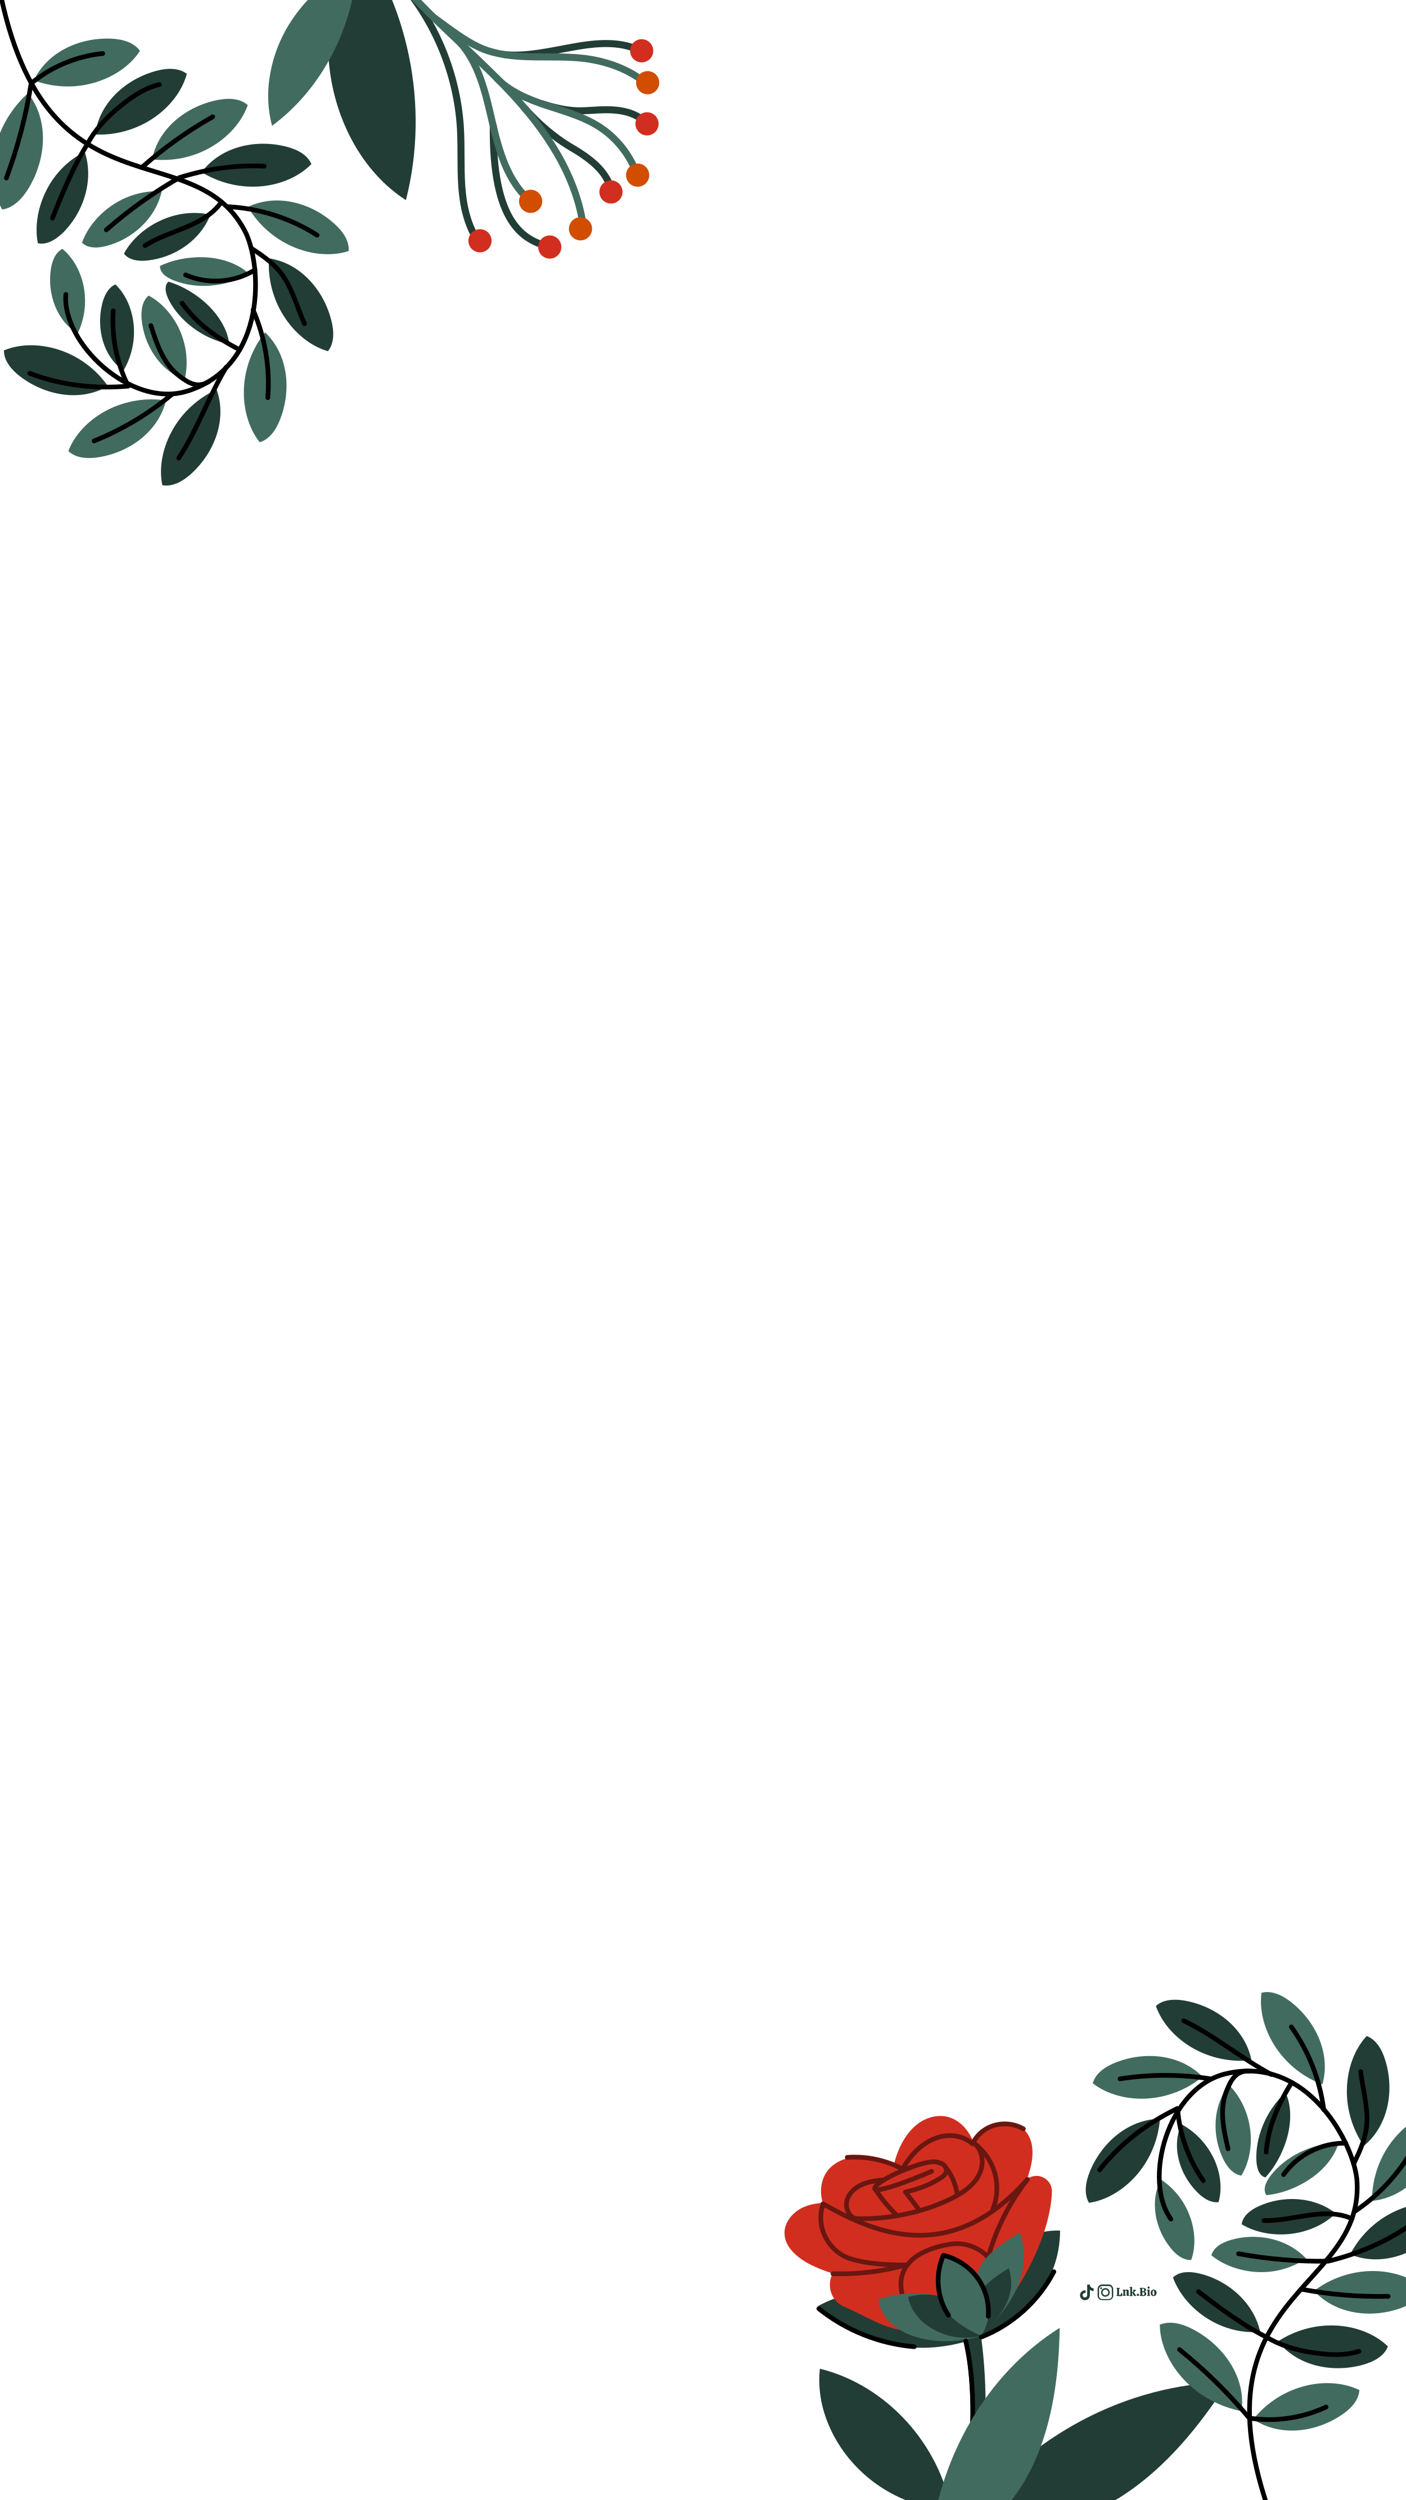 <?xml version="1.0" encoding="utf-8"?>
<!-- Generator: Adobe Illustrator 26.0.3, SVG Export Plug-In . SVG Version: 6.00 Build 0)  -->
<svg version="1.1" id="Layer_1" xmlns="http://www.w3.org/2000/svg" xmlns:xlink="http://www.w3.org/1999/xlink" x="0px" y="0px"
	 viewBox="0 0 1080 1920" style="enable-background:new 0 0 1080 1920;" xml:space="preserve">
<rect x="0" y="0" width="1080" height="1920" fill="#808080" stroke="none"/>
<style type="text/css">
	.st0{clip-path:url(#XMLID_00000111891837039625763960000011189341131689570995_);}
	.st1{fill:#223D35;}
	.st2{fill:#D12E20;}
	.st3{fill:none;stroke:#691710;stroke-width:3.6;stroke-linecap:round;stroke-linejoin:round;stroke-miterlimit:10;}
	.st4{fill:#426B5F;}
	.st5{fill:none;stroke:#000000;stroke-width:3.6;stroke-linecap:round;stroke-linejoin:round;stroke-miterlimit:10;}
	.st6{fill:none;stroke:#223D35;stroke-width:5.4;stroke-linecap:round;stroke-linejoin:round;stroke-miterlimit:10;}
	.st7{fill:none;stroke:#426B5F;stroke-width:5.4;stroke-linecap:round;stroke-linejoin:round;stroke-miterlimit:10;}
	.st8{fill:#D14D00;}
</style>
<g>
	<defs>
		<rect id="XMLID_00000095317634490680280160000009888564131352896425_" width="1080" height="1920"/>
	</defs>
	<use xlink:href="#XMLID_00000095317634490680280160000009888564131352896425_"  style="overflow:visible;fill:#FFFFFF;"/>
	<clipPath id="XMLID_00000124120041486866182410000012519295825273134988_">
		<use xlink:href="#XMLID_00000095317634490680280160000009888564131352896425_"  style="overflow:visible;"/>
	</clipPath>
	<g style="clip-path:url(#XMLID_00000124120041486866182410000012519295825273134988_);">
		<g id="Popular_Chips_3_">
			<g>
				<g>
					<path class="st1" d="M857.8,1763.1c-0.1-0.1-0.1-0.2-0.1-0.3c0-0.1-0.1-0.2-0.1-0.3c0.2,0,0.4,0,0.4-0.1
						c0.1-0.1,0.1-0.2,0.1-0.3v-4.2c0-0.2,0-0.3-0.1-0.3c-0.1-0.1-0.2-0.1-0.4-0.1c0-0.1,0-0.2,0.1-0.3c0-0.1,0.1-0.2,0.1-0.3h2.2
						c0.1,0.1,0.2,0.3,0.2,0.6c-0.2,0-0.4,0-0.5,0.1s-0.1,0.2-0.1,0.3v4.5h0.3c0.4,0,0.8-0.1,1-0.4c0.2-0.3,0.3-0.7,0.3-1.2h0.6
						c0.1,0.1,0.2,0.2,0.2,0.5c0.1,0.3,0.1,0.5,0.1,0.8c0,0.4-0.1,0.7-0.2,0.9c-0.1,0.2-0.3,0.3-0.6,0.3L857.8,1763.1L857.8,1763.1z
						"/>
					<path class="st1" d="M867.4,1762.8c-0.1,0.1-0.2,0.2-0.5,0.2c-0.2,0-0.5,0.1-0.7,0.1c-0.3,0-0.5-0.1-0.6-0.1
						c-0.1-0.1-0.2-0.2-0.2-0.5v-2.8c0-0.2,0-0.4-0.1-0.5s-0.2-0.2-0.4-0.2c-0.2,0-0.5,0.1-0.6,0.3v2.7c0,0.2,0,0.3,0.1,0.4
						s0.2,0.1,0.4,0.1c0,0.2-0.1,0.3-0.2,0.5h-2c-0.1-0.1-0.2-0.3-0.2-0.5c0.2,0,0.3,0,0.4-0.1c0.1-0.1,0.1-0.2,0.1-0.4v-2.6
						c0-0.2,0-0.3-0.1-0.3c-0.1-0.1-0.2-0.1-0.5-0.1v-0.4c0.2-0.1,0.5-0.2,0.8-0.3c0.4-0.1,0.6-0.1,0.8-0.1c0.1,0,0.2,0,0.3,0.1
						s0.1,0.2,0.1,0.5c0.2-0.2,0.3-0.3,0.6-0.4c0.2-0.1,0.5-0.2,0.8-0.2c0.4,0,0.8,0.1,1,0.3c0.2,0.2,0.3,0.6,0.3,1.1v2.4
						c0,0.3,0.1,0.5,0.4,0.5L867.4,1762.8z"/>
					<path class="st1" d="M872.8,1762.8c0,0.1-0.1,0.2-0.2,0.3c-0.2,0.1-0.3,0.1-0.6,0.1c-0.3,0-0.6-0.1-0.8-0.2s-0.4-0.3-0.5-0.5
						c-0.1-0.2-0.2-0.4-0.4-0.7c-0.1-0.3-0.2-0.5-0.3-0.7s-0.2-0.3-0.4-0.3v1.4c0,0.2,0,0.3,0.1,0.4c0.1,0.1,0.2,0.1,0.4,0.1
						c0,0.2-0.1,0.3-0.2,0.5h-2c-0.1-0.1-0.2-0.3-0.2-0.5c0.2,0,0.3,0,0.4-0.1s0.1-0.2,0.1-0.4v-4.9c0-0.2,0-0.3-0.1-0.3
						c-0.1-0.1-0.2-0.1-0.5-0.1v-0.4c0.2-0.1,0.5-0.2,0.8-0.3c0.3-0.1,0.6-0.1,0.8-0.1c0.1,0,0.2,0,0.3,0.1c0.1,0.1,0.1,0.2,0.1,0.3
						v4l1-1c0.1-0.1,0.2-0.2,0.2-0.3c0-0.1-0.1-0.2-0.2-0.2c-0.1-0.1-0.2-0.1-0.4-0.1c0-0.1,0-0.2,0-0.3c0-0.1,0.1-0.2,0.2-0.2h2
						c0.1,0.1,0.2,0.3,0.2,0.6c-0.1,0-0.3,0-0.3,0.1c-0.1,0-0.2,0.1-0.2,0.2l-1.4,1.3c0.2,0,0.4,0.1,0.6,0.2
						c0.2,0.1,0.3,0.3,0.4,0.5c0.1,0.3,0.2,0.4,0.2,0.4c0.2,0.4,0.4,0.6,0.4,0.7c0.1,0.1,0.2,0.2,0.4,0.3L872.8,1762.8z"/>
					<path class="st1" d="M874.7,1762.9c-0.2,0.2-0.4,0.2-0.6,0.2c-0.3,0-0.5-0.1-0.7-0.2c-0.2-0.2-0.2-0.4-0.2-0.6
						c0-0.3,0.1-0.5,0.2-0.7c0.2-0.2,0.4-0.2,0.7-0.2c0.3,0,0.5,0.1,0.6,0.2c0.2,0.2,0.2,0.4,0.2,0.7S874.8,1762.8,874.7,1762.9z"/>
					<path class="st1" d="M877.2,1763.1c-0.7,0-1.2,0-1.6,0c-0.1-0.2-0.2-0.4-0.2-0.6c0.2,0,0.3,0,0.4-0.1c0.1-0.1,0.1-0.2,0.1-0.3
						v-4.2c0-0.2,0-0.3-0.1-0.3c-0.1-0.1-0.2-0.1-0.4-0.1c0-0.2,0.1-0.4,0.2-0.6c0.3,0,0.8,0,1.5,0c0.3,0,0.5,0,0.6,0
						c0.9,0,1.6,0.2,2,0.4c0.4,0.3,0.6,0.7,0.6,1.1c0,0.3-0.1,0.6-0.3,0.9c-0.2,0.2-0.5,0.4-0.9,0.6c0.5,0.1,0.9,0.3,1.1,0.5
						s0.3,0.6,0.3,1c0,1.2-0.9,1.8-2.7,1.8C877.7,1763.1,877.5,1763.1,877.2,1763.1z M878.9,1758.5c0-0.3-0.1-0.6-0.3-0.8
						c-0.2-0.2-0.5-0.3-0.8-0.3c-0.2,0-0.3,0-0.4,0v2.1c0.1,0,0.2,0,0.3,0C878.5,1759.5,878.9,1759.2,878.9,1758.5z M879.1,1761.4
						c0-0.4-0.1-0.7-0.3-0.9c-0.2-0.2-0.5-0.3-1-0.3h-0.3v2.3c0.2,0,0.3,0,0.4,0C878.7,1762.5,879.1,1762.1,879.1,1761.4z"/>
					<path class="st1" d="M883,1762.1c0,0.2,0,0.3,0.1,0.4c0.1,0.1,0.2,0.1,0.4,0.1c0,0.2-0.1,0.4-0.2,0.5h-2
						c-0.1-0.1-0.2-0.3-0.2-0.5c0.2,0,0.3,0,0.4-0.1s0.1-0.2,0.1-0.4v-2.6c0-0.2,0-0.3-0.1-0.4s-0.2-0.1-0.5-0.1v-0.4
						c0.1-0.1,0.4-0.2,0.7-0.3c0.3-0.1,0.6-0.1,0.9-0.1c0.1,0,0.2,0,0.3,0.1c0.1,0.1,0.1,0.2,0.1,0.3V1762.1L883,1762.1z
						 M882.9,1757.3c-0.2,0.2-0.4,0.2-0.6,0.2s-0.5-0.1-0.6-0.2c-0.2-0.1-0.2-0.4-0.2-0.6s0.1-0.4,0.2-0.6c0.2-0.2,0.4-0.2,0.6-0.2
						s0.5,0.1,0.6,0.2c0.2,0.2,0.2,0.4,0.2,0.6C883.1,1757,883.1,1757.2,882.9,1757.3z"/>
					<path class="st1" d="M884.5,1762.6c-0.4-0.4-0.6-1-0.6-1.8c0-0.6,0.1-1,0.3-1.4s0.5-0.7,0.8-0.9c0.3-0.2,0.7-0.3,1.2-0.3
						c0.4,0,0.8,0.1,1.1,0.3c0.3,0.2,0.6,0.5,0.8,0.8c0.2,0.4,0.3,0.8,0.3,1.3s-0.1,1-0.3,1.4c-0.2,0.4-0.5,0.7-0.8,0.9
						c-0.3,0.2-0.7,0.3-1.2,0.3C885.4,1763.2,884.9,1763,884.5,1762.6z M886.6,1762.2c0.1-0.2,0.1-0.7,0.1-1.3c0-0.5,0-1-0.1-1.3
						c0-0.3-0.1-0.5-0.2-0.6s-0.2-0.2-0.4-0.2c-0.2,0-0.4,0.1-0.5,0.4c-0.1,0.2-0.2,0.7-0.2,1.3c0,0.5,0,0.9,0.1,1.2
						c0,0.3,0.1,0.5,0.2,0.6s0.2,0.2,0.4,0.2C886.3,1762.5,886.5,1762.4,886.6,1762.2z"/>
				</g>
			</g>
			<g>
				<path class="st1" d="M855.1,1760.4c0,0.8,0,1.6,0,2.3c0,0.5,0,0.9-0.2,1.3c-0.5,1.3-1.4,2-2.8,2.3c-0.1,0-0.2,0-0.4,0
					c-1.8,0-3.5,0-5.2,0c-1.4,0-3-1-3.3-2.7c0-0.2-0.1-0.5-0.1-0.7c0-1.7,0-3.4,0-5.1c0-0.6,0.1-1.1,0.4-1.6c0.6-1.2,1.6-1.8,3-1.9
					c1.3,0,2.7,0,4,0c0.4,0,0.8,0,1.2,0c1.6,0,3,1.2,3.3,2.8c0,0.3,0.1,0.6,0.1,0.8C855.1,1758.8,855.1,1759.6,855.1,1760.4
					L855.1,1760.4z M854,1760.4C854,1760.4,854.1,1760.4,854,1760.4c0-0.8,0-1.6,0-2.4c0-0.2,0-0.3,0-0.4c-0.1-1-0.7-1.7-1.6-2
					c-0.3-0.1-0.5-0.1-0.8-0.1c-1.7,0-3.3,0-5,0c-0.2,0-0.4,0-0.5,0.1c-0.9,0.2-1.5,0.7-1.8,1.6c-0.1,0.2-0.1,0.4-0.1,0.7
					c0,0.4,0,0.7,0,1.1c0,1.1,0,2.3,0,3.4c0,0.3,0,0.6,0,0.9c0.1,0.7,0.4,1.2,0.9,1.7c0.5,0.3,1,0.5,1.6,0.5c1.6,0,3.2,0,4.9,0
					c0.1,0,0.2,0,0.2,0c1-0.1,1.9-0.7,2.2-1.7c0.1-0.2,0.1-0.5,0.1-0.8C854,1762,854,1761.2,854,1760.4z"/>
				<path class="st1" d="M852.4,1760.4c0,1.6-1.3,3.3-3.3,3.3c-1.9,0-3.3-1.5-3.3-3.3c0-1.9,1.5-3.3,3.3-3.3
					C851.1,1757.1,852.4,1758.7,852.4,1760.4z M849.1,1762.6c1.1,0,2.2-0.8,2.2-2.2c0-1.2-1-2.2-2.2-2.2c-0.9,0-2.2,0.8-2.2,2.2
					C846.9,1761.7,848,1762.6,849.1,1762.6z"/>
				<path class="st1" d="M846.5,1757.2c0,0.4-0.3,0.7-0.7,0.7s-0.7-0.2-0.7-0.7c0-0.4,0.3-0.7,0.7-0.8
					C846.2,1756.4,846.5,1756.8,846.5,1757.2z"/>
			</g>
			<path class="st1" d="M840.1,1759.3c-1,0-2-0.3-2.9-0.9v4.2c0,2.1-1.7,3.8-3.8,3.8s-3.8-1.7-3.8-3.8s1.7-3.8,3.8-3.8
				c0.2,0,0.4,0,0.5,0v2.1c-0.9-0.3-1.9,0.2-2.2,1.1c-0.3,0.9,0.2,1.9,1.1,2.2c0.9,0.3,1.9-0.2,2.2-1.1c0-0.2,0.1-0.4,0.1-0.5v-8.2
				h2.1c0,0.2,0,0.4,0,0.5l0,0c0.1,0.8,0.6,1.5,1.3,1.9c0.5,0.3,1,0.5,1.6,0.5L840.1,1759.3L840.1,1759.3L840.1,1759.3z"/>
		</g>
		<g>
			<g>
				<path class="st1" d="M743.6,1767.5c-32.4-10.4-83.1-15-115.4,3.5c15.4,16,36.6,26.7,59.6,30.3c23,3.5,42.9,1.4,66.3-7.1
					c31.4-12,60-39.7,60.2-81.3C780.6,1711.9,758.8,1737.9,743.6,1767.5z"/>
				<path class="st1" d="M724.6,2013.1c29.9-73.4,39.9-156.9,26.9-232.7c-4.9-0.8-9.9-1.7-13.9-2.4
					C752.8,1851.3,745.6,1933.6,724.6,2013.1z"/>
				<path class="st2" d="M602.6,1714.9c-0.1-8.7,6.6-16.4,14.5-19.9c4.7-2.1,9.7-3,14.9-3.3c-0.1-0.2-0.2-0.5-0.2-0.7
					c-2.1-7.6-1.4-16.2,3-22.8c4.7-7,13-10.9,21.4-11.8c8.4-0.9,16.8,0.9,24.8,3.4c2,0.6,3.9,1.3,5.8,2c1-4.4,2.5-8.7,4.4-12.8
					c3.3-7.2,8-13.9,14.4-18.5c6.4-4.6,14.8-6.8,22.4-4.9c8.2,2.1,14.6,8.6,18.3,16.2c0.4,0.8,0.7,1.5,1,2.3
					c4.8-5.4,10.2-10.3,16.9-12.7c7.5-2.8,17.1-1.7,23,4.6c7.5,7.9,6.7,20.4,3.9,30.4c-0.7,2.4-1.4,4.8-2.3,7.1
					c0.2-0.1,0.4-0.3,0.6-0.4c7.8-5.6,18.8,0.2,18.6,9.8c-0.6,30.4-22.5,75.6-46.2,98.4c-17.1,16.5-47.2,11.7-70.5,7.8
					c-15.2-2.5-29.1-12-42.6-17.6c-10.7-4.4-13.8-16.7-9.1-25.7c-6-1.8-11.8-4.1-17.4-6.9C612.7,1733.9,602.7,1725.8,602.6,1714.9z"
					/>
				<g>
					<path class="st3" d="M715.6,1667.4c-12.6,5.7-52.6,21.2-42,10.5c6.4-6.4,36.6-19.4,45.5-17.7c1.8,0.4,3.7,0.8,5.3,1.9
						c1.5,1.1,2.7,2.8,2.6,4.7c-0.1,2.6-2.5,4.5-4.7,5.9c-8,5.1-17.1,8.5-26.8,10.6c3.2,4.1,6.3,8.2,9.5,12.4"/>
					<path class="st3" d="M672.2,1680.9c4.5,7,9.8,13.5,15.7,19.3"/>
					<path class="st3" d="M694,1666c-13.1-7.1-28.3-10.4-43.2-9.3"/>
					<path class="st3" d="M657.4,1703.7c24,1,52.2-4.7,73.6-15.5c8.3-4.2,16.5-9.5,20.8-17.7c4.4-8.1,3.7-19.7-4.6-25.4
						c7.9,5.5,13.9,13.7,16.7,22.9c2.8,9.2,2.4,19.4-1.2,28.3"/>
					<path class="st3" d="M786.1,1634.8c-6.6-3.8-14.6-4.8-21.9-2.8c-7.3,2-13.7,7-17.2,14.3c-5.4-4.9-13-6.9-20.3-6.2
						c-7.3,0.7-14.1,4.1-19.7,8.7c-5.6,4.6-10.1,10.5-13.8,16.8"/>
					<path class="st3" d="M657.6,1704c-5.5-1.7-8.4-8.3-7.1-13.9c1.3-5.6,5.9-9.9,11.1-12.3c5.2-2.4,11-3.2,16.6-3.8"/>
					<path class="st3" d="M759.1,1733.5c-6.9-7.6-17.6-11.6-27.8-10.3s-45.2,8.2-38.4,38.4"/>
					<path class="st3" d="M632.1,1692.4c35.2,19.6,96,50.6,157.1-18.8c-25.1,32.1-38.3,73.3-36.6,114"/>
					<path class="st3" d="M639.8,1746c18.9,0.6,38-1.6,56.2-6.7c-14.5,0-29.1-0.6-42.9-4.8c-13.8-4.2-27.5-21.4-20.9-42"/>
					<path class="st3" d="M726.2,1664c4.7,5.9,7.8,13,9,20.4"/>
				</g>
				<g>
					<path class="st4" d="M754.5,1793.8c21.6-23.5,39.3-47,28.9-79.6c-13.3,8.7-29.4,17.8-33.3,33.8
						C746.2,1763.9,745.4,1774.2,754.5,1793.8z"/>
					<path class="st4" d="M754.6,1793.8c-4.9-13.1-13.1-23.8-28.2-29c-15.1-5.2-33.8-5.1-51.6,0.9c1.3,14.3,14.1,24.8,29.8,29.2
						C720.3,1799.3,735.6,1798.7,754.6,1793.8z"/>
					<path class="st1" d="M754.4,1793.8c-4.4-11.3-10.9-20.8-21.6-26.4c-10.7-5.5-23.5-7-35.2-3.5c2.1,12,11.7,21.7,22.8,26.6
						C731.4,1795.6,741.8,1796.3,754.4,1793.8z"/>
					<path class="st1" d="M754.4,1793.8c14.8-15.6,27.1-31,20.5-52c-9.1,5.8-20,12-22.8,22.4
						C749.2,1774.5,748.5,1781.2,754.4,1793.8z"/>
					<path class="st4" d="M753.9,1793.9c6.9-12.7,8-25.8,3.1-36.9c-4.9-11.2-15.8-20.3-31.5-25.2c-7.3,12.4-8.4,25.4-3.1,36.2
						C727.6,1778.8,739.3,1787.4,753.9,1793.9z"/>
				</g>
				<g>
					<path class="st5" d="M753.7,1794.7c23.8-9.3,44-27.5,55.8-50.2"/>
					<path class="st5" d="M759.1,1778.7c0.8-10.4-2.1-21.1-8.3-29.5c-6.1-8.4-15.4-14.6-26.1-17.3c-6.6,14.7-5.1,32.7,3.9,46.1"/>
					<path class="st5" d="M741.1,1926.6c5.2-42.9,10.3-86.8,0.7-128.9"/>
					<path class="st5" d="M629,1772.9c20.8,16.7,46.6,27,73.2,29.2"/>
				</g>
			</g>
			<path class="st1" d="M731,1929.3c-9-52.4-50.3-97.8-101.2-110.3c-3,26.2,7.8,52.9,25.4,72.5
				C672.9,1911.1,696.7,1924.3,731,1929.3z"/>
			<path class="st1" d="M943.1,1829.3c-77.1,1.2-152.7,40.9-201.1,105.8c39,14.3,84,4.5,119-17.8
				C896,1895,922.5,1861.5,943.1,1829.3z"/>
			<path class="st4" d="M814,1787.6c-56.2,35.3-93.9,100.3-100.3,173c35.2-6.1,63.8-33.9,79.5-67
				C809,1860.4,813.4,1822.3,814,1787.6z"/>
			<g>
				<g>
					<path class="st4" d="M891.7,1673.7c9.9,6.4,17.7,16.2,22,27.4c4.3,11.2,5.1,23.9,1.3,34.4c-6.3,0.3-11.8-4.2-15.8-9.2
						C887.3,1711.6,883,1690.7,891.7,1673.7z"/>
					<path class="st1" d="M907.4,1631.2c10.7,5.8,19.4,15,24.7,25.8s7,23.5,3.9,34.1c-6.5,0.7-12.4-3.5-16.9-8.2
						C905.8,1669.1,899.8,1648.6,907.4,1631.2z"/>
					<path class="st1" d="M891,1627.1c-1.1,15.4-7.2,30.3-17,42.1c-9.9,11.8-23.5,20.4-37.5,22.4c-4.2-7.1-2.5-16.2,0.6-23.9
						C846.3,1645.1,866.9,1627.4,891,1627.1z"/>
					<path class="st4" d="M923.7,1594.8c-11.9,9.8-26.9,15.7-42.2,16.7c-15.4,1-31-3-42.1-11.7c2.2-8,10-13,17.7-16
						C879.7,1574.9,906.8,1577.6,923.7,1594.8z"/>
					<path class="st1" d="M961.3,1582.1c-15.3,1.7-31.1-1.5-44.5-9c-13.4-7.5-24.4-19.4-28.9-32.7c6.2-5.5,15.5-5.4,23.6-3.8
						C935.4,1541.4,956.6,1558.4,961.3,1582.1z"/>
					<path class="st4" d="M1015.8,1600.6c-14.4-5.3-27.1-15.3-35.7-28.1c-8.6-12.8-13-28.3-11.1-42.2c8-2.1,16.3,2.1,22.8,7.2
						C1011,1552.6,1022.3,1577.4,1015.8,1600.6z"/>
					<path class="st1" d="M1047.6,1647.9c-8.7-12.7-13.4-28.2-13-43.5c0.3-15.4,5.6-30.6,15.2-40.9c7.7,2.9,12.1,11.1,14.4,19
						C1071.3,1605.9,1066.2,1632.6,1047.6,1647.9z"/>
					<path class="st4" d="M1053.9,1690.1c-0.1-15.4,4.7-30.8,13.6-43.4c8.9-12.6,21.8-22.2,35.6-25.4c4.8,6.7,3.8,15.9,1.3,23.8
						C1097.1,1668.5,1077.9,1687.8,1053.9,1690.1z"/>
					<path class="st1" d="M1037.1,1731.2c7.1-13.7,18.5-25.1,32.2-32c13.7-7,29.7-9.5,43.3-5.9c1.1,8.2-4.1,15.9-9.9,21.7
						C1085.3,1732.2,1059.4,1740.4,1037.1,1731.2z"/>
					<path class="st4" d="M1009.4,1759.2c12.2-9.3,27.4-14.7,42.8-15.2s30.9,4.1,41.7,13.2c-2.5,7.9-10.5,12.6-18.3,15.4
						C1052.6,1780.7,1025.6,1777,1009.4,1759.2z"/>
					<path class="st1" d="M981.7,1798c12.9-8.5,28.4-12.8,43.8-12.2s30.5,6.2,40.6,16.1c-3,7.7-11.3,11.9-19.3,14.1
						C1023.2,1822.5,996.6,1816.9,981.7,1798z"/>
					<path class="st4" d="M962.7,1857.8c9.6-12,23.1-21,37.9-25.1c14.8-4.2,30.9-3.5,43.6,2.7c-0.5,8.2-7.1,14.8-14,19.3
						C1009.8,1868.3,982.7,1871.2,962.7,1857.8z"/>
					<path class="st4" d="M944.1,1601.1c8.6,8.8,14.3,20.6,16.1,33.3s-0.4,26.1-6.7,36.3c-6.5-1-11.1-6.9-14-12.9
						C930.9,1639.9,931.4,1617,944.1,1601.1z"/>
					<path class="st1" d="M987.5,1606.9c4,8.7,4.6,20,1.9,31.8c-2.8,11.9-9,24.3-17.4,33.4c-4.9-1.3-6.6-7-6.9-12.8
						C964.1,1642.2,972,1621,987.5,1606.9z"/>
					<path class="st1" d="M1026.1,1699.7c-8.9,8.6-21.1,14.1-34.3,15.7c-13.2,1.6-27.2-0.8-38-7.3c0.8-6.6,6.9-11.1,13.1-13.9
						C985.4,1685.7,1009.2,1686.6,1026.1,1699.7z"/>
					<path class="st4" d="M1028.2,1645.6c-2.8,9.6-9.8,19-19.9,26.3c-10.1,7.3-23.1,12.7-35.6,13.8c-2.9-4.5-0.3-10.2,3.3-15
						C986.8,1656.7,1007,1645.7,1028.2,1645.6z"/>
					<path class="st4" d="M1003.2,1734.3c-10.1,7.1-23,10.9-36.2,10.5c-13.2-0.4-26.8-4.9-36.5-12.9c1.8-6.4,8.5-9.9,15-11.8
						C965,1714.4,988.4,1718.7,1003.2,1734.3z"/>
					<path class="st1" d="M968,1790.7c-13.5,1.2-27.7-2.3-40-9.9c-12.2-7.5-22.4-19.1-27-31.9c5.3-5,13.6-4.7,20.8-2.9
						C943.5,1751.4,963,1768.2,968,1790.7z"/>
					<path class="st4" d="M953.7,1851.6c-16.7-3.3-32.3-11.7-43.8-23.7s-18.9-27.7-19-42.7c8.4-3.5,18.2-0.4,26.2,3.9
						C940.7,1801.9,957.1,1826.1,953.7,1851.6z"/>
				</g>
				<g>
					<path class="st5" d="M991.9,1556.5c13.3,18.7,22,40.6,24.9,63.6"/>
					<path class="st5" d="M987.5,1960.6c-87.3-200.2,59.9-195.1,54.9-285.2c-1.6-28.2-37.7-98-100.9-82.9
						c-44.5,10.6-63.8,81.5-42.1,111.6"/>
					<path class="st5" d="M844.6,1666.3c15.8-20.2,36.9-36.1,59.9-47.2c1.5,19.8,8.4,39.2,19.8,55.5"/>
					<path class="st5" d="M860.3,1596.4c23-3.6,46.5-3.6,69.5,0"/>
					<path class="st5" d="M959.8,1590.4c-10.9-0.5-14.5,7.7-17.4,14.7c-3,7-3.7,14.8-3.1,22.5s2.3,15.1,4,22.5"/>
					<path class="st5" d="M976.5,1593c-23.2-12.4-43.5-29.8-67.2-41.2"/>
					<path class="st5" d="M1038.5,1703.8c-21.1-9.5-45.3,2-67.6,1.4"/>
					<path class="st5" d="M1039.9,1661.4c5.3-10.7,9.8-21,10.1-32.9s-3.4-25.8-4.8-37.7"/>
					<path class="st5" d="M1040.3,1698.4c20.4-13.5,37.2-32.4,48.1-54.3"/>
					<path class="st5" d="M1080.6,1710.5c-18.3,12.2-39.1,20.8-60.4,25.9c-23,0.4-46.1-1.5-68.8-5.7"/>
					<path class="st5" d="M999.4,1757.9c22.6,4.2,43.9,6,66.9,5.5"/>
					<path class="st5" d="M920.6,1759.8c16.5,12.7,33.7,25.6,52.7,35.2c10.2,6.1,21.8,9.5,33.6,11.4c11.7,1.9,25.1,3.1,36.9-0.8"/>
					<path class="st5" d="M1018.6,1848.4c-18.2,8.5-39,11.6-59,8.5c-16.1-19.2-34.1-36.9-53.6-52.6"/>
					<path class="st5" d="M992.2,1599.2c-10.3,16.5-18.1,34-19.6,53.4"/>
					<path class="st5" d="M1033.8,1645.8c-18.6-0.4-37.1,8.9-47.8,24.1"/>
				</g>
			</g>
		</g>
		<g>
			<path class="st1" d="M268.4-57.8c45.6,59.6,61.9,139,43.4,211.5c-34.1-22-53.9-61.7-58.6-100.6C248.4,14.1,257.1-24.4,268.4-57.8
				z"/>
			<path class="st4" d="M274.8-30.8c-2.6,51.1-27.3,99-65.8,127.4c-7.3-26.7-0.6-56,13.1-78S255.7-19,274.8-30.8z"/>
			<g>
				<g>
					<path class="st6" d="M378.9,96.7c-0.7,74.4,22.9,87.9,43.5,92.9"/>
					<path class="st6" d="M402.8,82.9c10.3,11.7,22.7,22.5,35.8,30.2c13.1,7.7,27,17.4,30.7,32.1"/>
					<path class="st6" d="M386.6,41.8c16.6,2.3,38.4-3,54.9-5.9c16.5-2.9,34.2-4.5,49.4,2.6"/>
					<path class="st6" d="M416,79.6c11.3,3.7,21.4,5.7,30.3,5.5c8.9-0.2,17.9-1.4,26.8-0.5c8.9,0.8,18,3.9,23.9,10.6"/>
					<path class="st6" d="M313.3-7.2C337.2,23,351.5,60.6,353.7,99c0.8,14.6,0,29.3,1,43.9c1,14.6,4.1,29.4,12.1,41.7"/>
					<path class="st7" d="M261-102.6c6.5,37.7,29.2,70.7,55.2,98.7s55.9,52.3,81.4,80.8c25.5,28.5,46.8,62.7,50.9,100.7"/>
					<path class="st7" d="M351.6,30.8c16.1,16.5,21.3,40.3,26.5,62.7c5.2,22.4,11.8,46.3,29.5,61"/>
					<path class="st7" d="M381.4,59.9c10.1,10.5,24.1,16.3,38,20.9c13.8,4.6,28.2,8.5,40.5,16.3c13.8,8.7,24.4,22.3,29.7,37.7"/>
					<path class="st7" d="M332.8,13.1c12.1,8.7,27.4,21.1,41.5,25.7c23.6,7.8,49.3,3.2,73.9,6c17.5,2.1,34.8,8.2,48.3,19.4"/>
				</g>
				<g>
					<circle class="st2" cx="492.9" cy="39" r="8.9"/>
					<circle class="st2" cx="497" cy="95.1" r="8.9"/>
					<circle class="st2" cx="469.3" cy="147.4" r="8.9"/>
					<circle class="st2" cx="422.3" cy="189.7" r="8.9"/>
					<circle class="st2" cx="368.7" cy="184.9" r="8.9"/>
					<circle class="st8" cx="497.5" cy="63.5" r="8.9"/>
					<circle class="st8" cx="489.8" cy="134.5" r="8.9"/>
					<circle class="st8" cx="445.9" cy="175.7" r="8.9"/>
					<circle class="st8" cx="407.6" cy="154.6" r="8.9"/>
				</g>
			</g>
		</g>
		<g>
			<g>
				<path class="st4" d="M59.6,256.1c5.2-10.6,6.9-23,4.9-34.8s-7.9-23.1-16.6-30.2c-5.6,3-8,9.7-8.9,16
					C36.4,225.9,43.4,246.1,59.6,256.1z"/>
				<path class="st1" d="M94.8,284.6c6.2-10.4,9-22.8,7.9-34.9c-1.1-12.1-6-23.7-14.1-31.3c-5.9,2.7-8.9,9.4-10.3,15.7
					C74,252.9,79.4,273.6,94.8,284.6z"/>
				<path class="st1" d="M82.9,296.5c-8.8-12.6-21.7-22.4-36.2-27.4c-14.5-5.1-30.7-5.5-43.7,0c0,8.3,6.2,15.2,12.7,20.2
					C35.3,304,62.1,308.7,82.9,296.5z"/>
				<path class="st4" d="M127.5,307.5c-15.2-2.3-31.2,0.3-44.9,7.3c-13.7,7-25.1,18.4-30.1,31.6c6,5.7,15.3,6,23.4,4.7
					C100.1,347.2,121.9,330.9,127.5,307.5z"/>
				<path class="st1" d="M166.4,299.1c-14,6.4-26,17.2-33.6,30.6c-7.7,13.4-11,29.1-8.1,42.9c8.1,1.5,16.1-3.3,22.2-8.8
					C165,347.3,174.5,321.8,166.4,299.1z"/>
				<path class="st4" d="M203.6,255.2c-9.6,12-15.4,27.1-16.2,42.4c-0.8,15.4,3.3,31,12.1,42c7.9-2.3,12.9-10.2,15.8-17.9
					C224.1,298.9,221.1,271.8,203.6,255.2z"/>
				<path class="st1" d="M206.6,198.4c-1,15.4,3,31,11.2,44c8.2,13.1,20.5,23.4,34.1,27.3c5.1-6.4,4.7-15.7,2.6-23.7
					C248.5,222.3,230.4,201.9,206.6,198.4z"/>
				<path class="st4" d="M190.4,158.9c7.8,13.3,19.8,24,33.9,30.3s30.1,7.9,43.5,3.6c0.7-8.2-4.9-15.6-11.1-21.1
					C238.5,155.3,212.2,148.5,190.4,158.9z"/>
				<path class="st1" d="M154.9,132.2c13.1,8.1,28.7,12,44.1,11c15.4-1,30.3-7.1,40.2-17.2c-3.3-7.6-11.6-11.5-19.7-13.5
					C195.7,106.6,169.3,112.9,154.9,132.2z"/>
				<path class="st4" d="M116.8,122.4c15.3,1.7,31.1-1.4,44.5-9c13.4-7.5,24.4-19.4,29-32.7c-6.2-5.5-15.5-5.5-23.6-3.8
					C142.7,81.8,121.5,98.8,116.8,122.4z"/>
				<path class="st1" d="M73.1,103.3c15.4,0.7,30.9-3.6,43.8-12s23-21,26.6-34.6c-6.6-5-15.8-4.4-23.8-2.2
					C96.1,61,76.1,79.4,73.1,103.3z"/>
				<path class="st4" d="M26,61.7c14.4,5.4,30.5,6.2,45.4,2.1S99.8,51,107.5,39.1c-4.7-6.8-13.7-9-21.9-9.4
					C61.1,28.6,36.4,39.9,26,61.7z"/>
				<path class="st4" d="M141.8,291.6c2.9-12,1.7-25.1-3.2-36.8c-5-11.8-13.8-22.2-24.4-27.8c-5.1,4.2-6,11.6-5.4,18.3
					C110.6,265.1,122.7,284.5,141.8,291.6z"/>
				<path class="st1" d="M176.1,264.3c-1-9.5-6.3-19.5-14.7-28.3c-8.5-8.8-20.2-16.2-32.1-19.7c-3.6,3.6-2,9.4,0.6,14.5
					C137.9,246.1,155.5,260.2,176.1,264.3z"/>
				<path class="st1" d="M161.6,164.9c-12.1-2.8-25.4-1.3-37.5,4.1c-12.1,5.4-23,14.7-28.9,25.8c4.1,5.2,11.6,6,18.4,5.2
					C133.8,197.8,153.8,184.9,161.6,164.9z"/>
				<path class="st4" d="M191.2,210.2c-7.3-6.8-18.2-11.2-30.6-12.4c-12.4-1.1-26.3,1-37.7,6.4c-0.2,5.3,4.9,8.9,10.5,11.1
					C149.9,222,172.9,221.1,191.2,210.2z"/>
				<path class="st4" d="M124.2,147c-12.3-0.9-25.3,2.5-36.5,9.6c-11.2,7.1-20.5,17.9-24.7,29.8c4.8,4.6,12.3,4.2,19,2.4
					C101.7,183.6,119.5,167.9,124.2,147z"/>
				<path class="st1" d="M65.1,116.6c-12.2,5.9-22.6,16.2-29.2,29c-6.6,12.8-9.5,27.9-6.8,41.2c7.1,1.5,14-3,19.4-8.2
					C64.1,163,72.3,138.5,65.1,116.6z"/>
				<path class="st4" d="M21.5,71.6C8.8,83-0.2,98.2-3.9,114.5s-2,33.4,5.6,46.4c9-1.3,15.9-9,20.5-16.7
					C35.9,121,37.5,91.9,21.5,71.6z"/>
			</g>
			<g>
				<path class="st5" d="M205.7,305.4c1.8-22.8-2-46.1-11.3-67.4"/>
				<path class="st5" d="M-5.4-39.3C22.4,177.4,146.1,97.4,188.1,177.4c13.1,25,17.9,103.4-44.1,122.9
					c-43.6,13.7-96.6-37.3-93.4-74.2"/>
				<path class="st5" d="M22.9,286.7c23.9,9.2,50.2,12.1,75.6,9.8c-8.9-17.8-12.9-38-11.5-57.8"/>
				<path class="st5" d="M72.3,338.6c21.6-8.7,41.8-20.8,59.7-35.7"/>
				<path class="st5" d="M160.7,292.8c-9.1,6-16.4,0.8-22.5-3.7c-6.2-4.5-10.8-10.9-14.2-17.7c-3.4-6.8-5.8-14.1-8.1-21.4"/>
				<path class="st5" d="M173.8,281.9c-13.5,22.6-22.1,47.9-36.5,69.9"/>
				<path class="st5" d="M170.1,155.1c-13.3,19-39.9,21.5-58.7,33.5"/>
				<path class="st5" d="M193.1,190.7c10.1,6.5,19.1,13,25.6,23.1c6.4,10.1,10.3,23.9,15.2,34.8"/>
				<path class="st5" d="M174.4,158.7c24.4,1.1,48.6,8.7,69.2,21.9"/>
				<path class="st5" d="M202.9,127.6c-22-1.1-44.2,2.2-65.1,8.8c-20,11.5-38.8,24.9-56.1,40.1"/>
				<path class="st5" d="M108.8,128.7c17.2-15.2,34.6-27.7,54.6-39"/>
				<path class="st5" d="M40.3,167.5c7.7-19.4,15.8-39.2,27.1-57.3c5.6-10.5,13.9-19.4,23-27s19.9-15.5,32-18.3"/>
				<path class="st5" d="M78.9,41.1c-20,2-39.4,10-55,23c-3.9,24.8-10.3,49.1-19,72.6"/>
				<path class="st5" d="M184.1,268.6c-17.3-8.9-32.9-19.9-44.2-35.8"/>
				<path class="st5" d="M195.9,207.2c-15.7,9.9-36.4,11.4-53.3,3.9"/>
			</g>
		</g>
	</g>
</g>
</svg>
